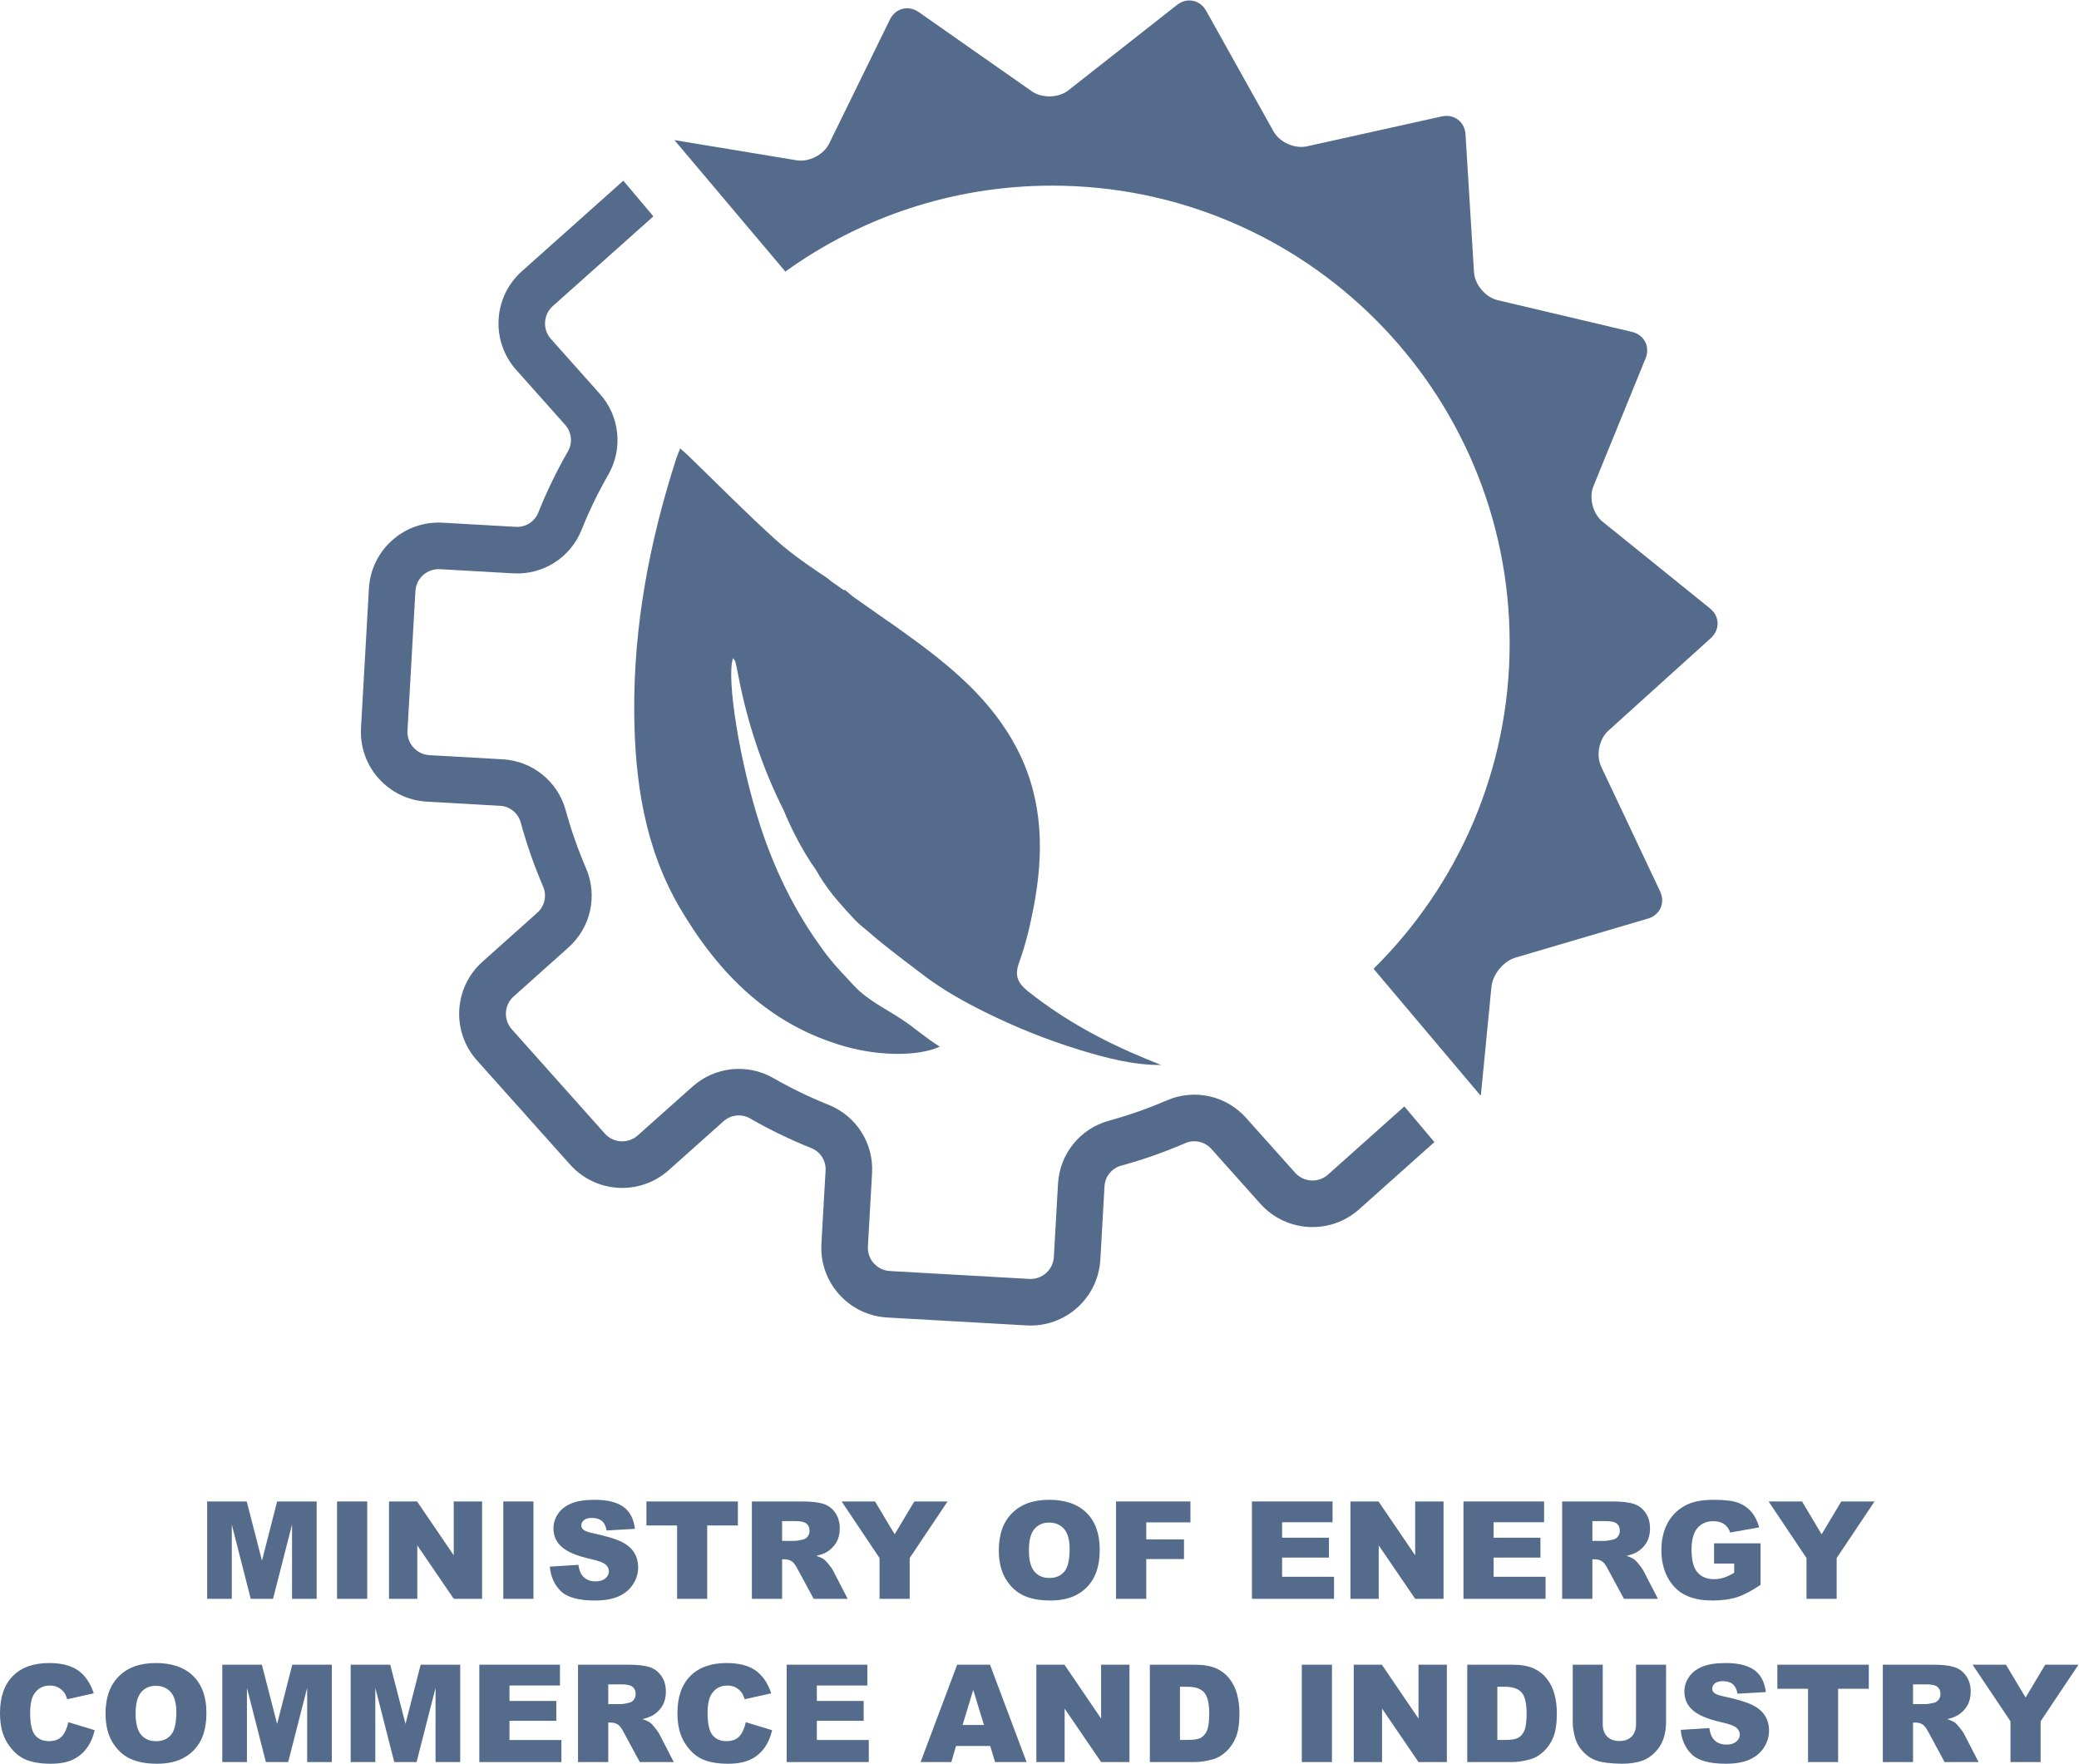 <?xml version="1.0" encoding="UTF-8" standalone="no"?>
<svg
   xmlns:dc="http://purl.org/dc/elements/1.1/"
   xmlns:cc="http://creativecommons.org/ns#"
   xmlns:rdf="http://www.w3.org/1999/02/22-rdf-syntax-ns#"
   xmlns:svg="http://www.w3.org/2000/svg"
   xmlns="http://www.w3.org/2000/svg"
   viewBox="0 0 442.627 375.467"
   height="375.467"
   width="442.627"
   xml:space="preserve"
   id="svg2"
   version="1.1"><defs
     id="defs6" /><g
     transform="matrix(1.333,0,0,-1.333,0,375.467)"
     id="g10"><g
       transform="scale(0.1)"
       id="g12"><path
         id="path14"
         style="fill:#546b8b;fill-opacity:1;fill-rule:nonzero;stroke:none"
         d="m 2732.5,1797.6 c 14.91,13.47 14.33,34.83 -1.32,47.45 l -171.53,138.49 c -15.64,12.63 -22.23,38.19 -14.63,56.8 l 83.29,204.11 c 7.59,18.6 -2.2,37.62 -21.77,42.23 l -214.51,50.66 c -19.56,4.62 -36.58,24.81 -37.81,44.87 l -13.54,220.02 c -1.24,20.06 -18.31,32.91 -37.92,28.56 l -215.3,-47.78 c -19.62,-4.36 -43.69,6.43 -53.49,23.98 l -107.55,192.53 c -9.81,17.55 -30.75,21.73 -46.56,9.31 l -173.27,-136.25 c -15.8,-12.43 -42.19,-13.16 -58.66,-1.63 l -180.52,126.47 c -16.47,11.53 -37.17,6.19 -46.01,-11.85 l -96.98,-197.98 c -8.84,-18.05 -32.3,-30.14 -52.13,-26.86 l -195.1,32.24 177.17,-209.97 c 119.95,86.28 266.98,137.24 426.01,137.24 403.63,0 730.84,-327.2 730.84,-730.84 0,-203.43 -83.22,-387.35 -217.36,-519.84 l 170.97,-202.63 c 0.29,1.39 0.61,2.7 0.77,4.28 l 16.52,169.52 c 1.94,20.01 19.32,41.03 38.59,46.71 l 211.39,62.27 c 19.29,5.68 28.04,25.19 19.45,43.38 l -94.13,199.25 c -8.59,18.17 -3.4,44.07 11.51,57.54 l 163.58,147.72" /><path
         id="path16"
         style="fill:#546b8b;fill-opacity:1;fill-rule:nonzero;stroke:none"
         d="M 995.559,2528.12 833.438,2383.44 c -45.942,-41.02 -49.942,-111.52 -8.93,-157.48 l 77.972,-87.51 c 10.516,-11.61 12.442,-28.63 4.793,-42.28 -18.175,-31.6 -34.089,-64.46 -47.625,-98.3 -5.89,-14.49 -20.394,-23.57 -35.988,-22.54 l -116.754,6.62 c -61.515,3.49 -114.203,-43.55 -117.691,-105.06 l -12.637,-222.74 c -3.492,-61.51 43.543,-114.2 105.055,-117.69 l 116.754,-6.62 c 15.578,-0.73 28.949,-11.32 33.215,-26.32 9.558,-35.14 21.582,-69.56 35.984,-103.01 6.098,-14.44 2.269,-31.16 -9.508,-41.51 l -87.492,-78.2 c -45.918,-41.02 -49.914,-111.48 -8.93,-157.44 l 148.91,-166.54 c 41.024,-45.922 111.494,-49.929 157.444,-8.941 l 87.45,78.021 c 11.59,10.53 28.62,12.46 42.28,4.79 31.6,-18.17 64.45,-34.088 98.3,-47.62 14.48,-5.89 23.56,-20.39 22.54,-35.992 l -6.63,-116.758 c -3.49,-61.511 43.55,-114.199 105.06,-117.691 L 1639.75,700 c 61.51,-3.5 114.2,43.531 117.69,105.051 l 6.62,116.758 c 0.73,15.57 11.32,28.941 26.32,33.211 35.15,9.621 69.57,21.71 103.02,36.171 14.44,6.118 31.17,2.289 41.5,-9.511 l 78.21,-87.489 c 41.08,-45.793 111.44,-49.793 157.44,-8.929 L 2291.02,992.789 2243,1049.71 2121.05,940.84 c -15.33,-13.66 -38.82,-12.328 -52.5,2.98 l -78.24,87.5 c -31.64,35.65 -82.57,47.01 -126.37,28.17 -30.24,-13.05 -61.36,-23.97 -93.14,-32.67 -45.87,-12.68 -78.48,-53.281 -80.98,-100.8 l -6.63,-116.758 c -1.16,-20.5 -18.73,-36.18 -39.23,-35.012 l -222.74,12.621 c -20.5,1.18 -36.18,18.731 -35.02,39.238 l 6.62,116.75 c 2.89,47.5 -24.93,91.511 -69.06,109.291 -30.6,12.23 -60.31,26.61 -88.89,43.03 -41.39,23.55 -93.22,18.02 -128.71,-13.74 l -87.62,-78.05 c -15.32,-13.671 -38.821,-12.339 -52.497,2.98 L 817.43,1172.9 c -13.649,15.31 -12.317,38.78 2.972,52.45 l 87.496,78.24 c 35.625,31.66 46.973,82.58 28.172,126.37 -13.054,30.24 -23.972,61.36 -32.672,93.14 -12.668,45.87 -53.269,78.5 -100.8,80.99 l -116.758,6.62 c -20.496,1.16 -36.176,18.73 -35.012,39.23 l 12.637,222.74 c 1.16,20.5 18.723,36.18 39.226,35.02 l 116.754,-6.62 c 47.496,-2.89 91.508,24.93 109.282,69.06 12.23,30.61 26.613,60.31 43.031,88.89 23.594,41.38 18.058,93.23 -13.742,128.71 l -78.082,87.63 c -13.668,15.32 -12.336,38.82 2.976,52.49 l 160.67,143.35" /><path
         id="path18"
         style="fill:#546b8b;fill-opacity:1;fill-rule:nonzero;stroke:none"
         d="m 1080.04,2084.14 c -42.57,-131.89 -68.22,-266.95 -67.06,-405.69 0.91,-109.07 16.72,-216.33 73.36,-312.43 61.43,-104.21 142.69,-186.34 263.26,-220.48 56.67,-16.05 118.06,-15.63 151.45,-0.31 -21.11,12.77 -39.69,29.64 -60.28,43.26 -25.72,16.99 -54.56,30.63 -75.76,53 -37.51,39.57 -43.16,47.36 -60.79,72.59 -39.25,56.19 -68.7,118.69 -89.92,183.77 -32.79,100.54 -54.65,236.62 -43.48,267.9 1.43,-2.36 3.3,-4.32 3.89,-6.61 1.68,-6.54 2.95,-13.19 4.2,-19.82 14.55,-76.76 38.83,-149.35 73.25,-217.67 4.91,-12.08 10.86,-25.1 17.7,-38.51 11.24,-22.01 23.06,-41.46 33.78,-56.3 6.66,-12.1 14.99,-24.63 26.71,-39.59 6.69,-8.54 35.3,-41.02 43.58,-47.67 11.55,-9.29 22.57,-19.25 34.11,-28.55 22.48,-18.09 45.52,-35.45 68.53,-52.86 30.04,-22.72 63.3,-41.24 96.99,-57.94 48.31,-23.96 98.68,-44.2 150.24,-60.03 41.88,-12.86 86.5,-24.74 130.66,-24.28 -9.73,3.98 -17.49,7.13 -25.22,10.31 -66.74,27.47 -129.54,61.58 -186.4,106.62 -16.73,13.25 -23.13,24.84 -15.16,46.67 10.37,28.41 17.46,58.28 23.17,88.06 16.41,85.56 15.65,169.93 -24.74,249.93 -41.47,82.17 -110.18,137.36 -182.22,189.11 l -0.97,0.68 c -7.46,5.36 -14.94,10.68 -22.45,15.99 -0.73,0.52 -1.5,0.98 -2.3,1.4 l -55.9,39.28 c -4.37,3.69 -8.79,7.42 -13.27,11.16 -0.23,-0.47 -0.44,-0.89 -0.67,-1.36 l -21.82,15.33 c -1.57,1.58 -3.45,3.15 -5.79,4.72 -10.12,6.76 -20.26,13.6 -30.27,20.61 l -2.91,2.05 c -17.31,12.23 -34.16,25.06 -49.75,39.2 -47.44,43.07 -92.49,88.79 -138.56,133.37 -3.77,3.64 -7.81,6.99 -12.83,11.46 -2.74,-7.01 -4.82,-11.6 -6.36,-16.37" /><path
         id="path20"
         style="fill:#546b8b;fill-opacity:1;fill-rule:nonzero;stroke:none"
         d="m 330.855,418.859 h 63.2 l 24.375,-94.621 24.187,94.621 h 63.164 V 263.352 H 466.426 V 381.941 L 436.102,263.352 H 400.477 L 370.215,381.941 V 263.352 h -39.36 v 155.507" /><path
         id="path22"
         style="fill:#546b8b;fill-opacity:1;fill-rule:nonzero;stroke:none"
         d="m 538.34,418.859 h 48.164 V 263.352 H 538.34 v 155.507" /><path
         id="path24"
         style="fill:#546b8b;fill-opacity:1;fill-rule:nonzero;stroke:none"
         d="m 621.297,418.859 h 44.871 l 58.555,-86.039 v 86.039 H 770.02 V 263.352 h -45.297 l -58.231,85.378 v -85.378 h -45.195 v 155.507" /><path
         id="path26"
         style="fill:#546b8b;fill-opacity:1;fill-rule:nonzero;stroke:none"
         d="m 803.859,418.859 h 48.153 V 263.352 h -48.153 v 155.507" /><path
         id="path28"
         style="fill:#546b8b;fill-opacity:1;fill-rule:nonzero;stroke:none"
         d="m 878.113,314.789 45.723,2.871 c 0.984,-7.43 3,-13.078 6.043,-16.98 4.953,-6.289 12.023,-9.43 21.215,-9.43 6.863,0 12.144,1.602 15.859,4.82 3.711,3.219 5.567,6.95 5.567,11.2 0,4.031 -1.77,7.628 -5.301,10.82 -3.535,3.18 -11.739,6.18 -24.61,9.012 -21.074,4.738 -36.105,11.027 -45.082,18.886 -9.054,7.844 -13.582,17.852 -13.582,30.024 0,7.976 2.317,15.527 6.946,22.636 4.632,7.114 11.601,12.704 20.902,16.762 9.301,4.059 22.047,6.09 38.242,6.09 19.867,0 35.02,-3.691 45.453,-11.07 10.432,-7.391 16.642,-19.149 18.622,-35.27 l -45.301,-2.66 c -1.204,7 -3.731,12.09 -7.582,15.27 -3.852,3.191 -9.18,4.781 -15.965,4.781 -5.586,0 -9.801,-1.18 -12.625,-3.563 -2.832,-2.359 -4.242,-5.238 -4.242,-8.636 0,-2.481 1.168,-4.711 3.5,-6.68 2.261,-2.051 7.636,-3.961 16.125,-5.731 21.003,-4.519 36.05,-9.109 45.136,-13.742 9.084,-4.629 15.694,-10.367 19.834,-17.238 4.14,-6.852 6.21,-14.531 6.21,-23.02 0,-9.972 -2.76,-19.171 -8.28,-27.57 -5.51,-8.422 -13.225,-14.812 -23.127,-19.152 -9.895,-4.348 -22.375,-6.528 -37.441,-6.528 -26.45,0 -44.766,5.098 -54.946,15.278 -10.183,10.179 -15.953,23.133 -17.293,38.82" /><path
         id="path30"
         style="fill:#546b8b;fill-opacity:1;fill-rule:nonzero;stroke:none"
         d="m 1032.46,418.859 h 146.07 v -38.398 h -49.01 V 263.352 h -48.06 v 117.109 h -49 v 38.398" /><path
         id="path32"
         style="fill:#546b8b;fill-opacity:1;fill-rule:nonzero;stroke:none"
         d="m 1249.17,355.852 h 20.27 c 2.19,0 6.43,0.699 12.72,2.117 3.18,0.633 5.79,2.261 7.8,4.883 2.02,2.617 3.02,5.617 3.02,9.007 0,5.02 -1.59,8.879 -4.77,11.571 -3.18,2.679 -9.16,4.031 -17.93,4.031 h -21.11 z m -48.27,-92.5 v 155.507 h 80.09 c 14.86,0 26.2,-1.269 34.06,-3.82 7.85,-2.551 14.18,-7.269 18.98,-14.16 4.81,-6.899 7.22,-15.289 7.22,-25.199 0,-8.621 -1.84,-16.059 -5.52,-22.328 -3.68,-6.25 -8.74,-11.332 -15.18,-15.223 -4.1,-2.481 -9.73,-4.527 -16.88,-6.149 5.73,-1.91 9.9,-3.832 12.52,-5.73 1.76,-1.281 4.32,-4 7.68,-8.18 3.36,-4.172 5.6,-7.398 6.73,-9.66 l 23.27,-45.058 h -54.29 l -25.69,47.519 c -3.26,6.149 -6.15,10.149 -8.7,11.988 -3.46,2.403 -7.39,3.602 -11.77,3.602 h -4.25 v -63.109 h -48.27" /><path
         id="path34"
         style="fill:#546b8b;fill-opacity:1;fill-rule:nonzero;stroke:none"
         d="m 1344.22,418.859 h 53.37 l 31.34,-52.461 31.39,52.461 h 53.09 l -60.46,-90.371 v -65.136 h -48.16 v 65.136 l -60.57,90.371" /><path
         id="path36"
         style="fill:#546b8b;fill-opacity:1;fill-rule:nonzero;stroke:none"
         d="m 1643.36,340.781 c 0,-15.691 2.91,-26.972 8.75,-33.84 5.83,-6.851 13.77,-10.281 23.81,-10.281 10.32,0 18.32,3.36 23.97,10.078 5.67,6.711 8.49,18.774 8.49,36.172 0,14.641 -2.96,25.328 -8.86,32.078 -5.9,6.762 -13.91,10.141 -24.02,10.141 -9.69,0 -17.47,-3.43 -23.34,-10.301 -5.87,-6.848 -8.8,-18.199 -8.8,-34.047 z M 1595.3,341 c 0,25.391 7.07,45.148 21.22,59.289 14.14,14.152 33.84,21.211 59.08,21.211 25.89,0 45.83,-6.941 59.83,-20.84 14,-13.89 21.01,-33.359 21.01,-58.39 0,-18.18 -3.07,-33.079 -9.18,-44.711 -6.12,-11.629 -14.95,-20.688 -26.52,-27.161 -11.56,-6.457 -25.97,-9.707 -43.23,-9.707 -17.53,0 -32.05,2.797 -43.54,8.379 -11.5,5.59 -20.81,14.442 -27.95,26.532 -7.15,12.089 -10.72,27.218 -10.72,45.398" /><path
         id="path38"
         style="fill:#546b8b;fill-opacity:1;fill-rule:nonzero;stroke:none"
         d="m 1782.53,418.859 h 118.81 v -33.418 h -70.55 v -27.16 h 60.26 v -31.402 h -60.26 v -63.527 h -48.26 v 155.507" /><path
         id="path40"
         style="fill:#546b8b;fill-opacity:1;fill-rule:nonzero;stroke:none"
         d="m 1999.56,418.859 h 128.78 v -33.211 h -80.61 v -24.707 h 74.78 v -31.722 h -74.78 v -30.66 h 82.95 v -35.207 h -131.12 v 155.507" /><path
         id="path42"
         style="fill:#546b8b;fill-opacity:1;fill-rule:nonzero;stroke:none"
         d="m 2156.88,418.859 h 44.87 l 58.55,-86.039 v 86.039 h 45.31 V 263.352 h -45.31 l -58.23,85.378 v -85.378 h -45.19 v 155.507" /><path
         id="path44"
         style="fill:#546b8b;fill-opacity:1;fill-rule:nonzero;stroke:none"
         d="m 2337.42,418.859 h 128.78 v -33.211 h -80.62 v -24.707 h 74.79 v -31.722 h -74.79 v -30.66 h 82.96 v -35.207 h -131.12 v 155.507" /><path
         id="path46"
         style="fill:#546b8b;fill-opacity:1;fill-rule:nonzero;stroke:none"
         d="m 2543.32,355.852 h 20.27 c 2.18,0 6.43,0.699 12.72,2.117 3.18,0.633 5.78,2.261 7.79,4.883 2.02,2.617 3.03,5.617 3.03,9.007 0,5.02 -1.59,8.879 -4.77,11.571 -3.19,2.679 -9.17,4.031 -17.93,4.031 h -21.11 z m -48.27,-92.5 v 155.507 h 80.1 c 14.84,0 26.2,-1.269 34.05,-3.82 7.84,-2.551 14.17,-7.269 18.99,-14.16 4.8,-6.899 7.2,-15.289 7.2,-25.199 0,-8.621 -1.83,-16.059 -5.52,-22.328 -3.67,-6.25 -8.74,-11.332 -15.17,-15.223 -4.1,-2.481 -9.73,-4.527 -16.88,-6.149 5.73,-1.91 9.9,-3.832 12.51,-5.73 1.77,-1.281 4.33,-4 7.69,-8.18 3.36,-4.172 5.59,-7.398 6.73,-9.66 l 23.27,-45.058 h -54.3 l -25.68,47.519 c -3.25,6.149 -6.15,10.149 -8.7,11.988 -3.47,2.403 -7.4,3.602 -11.78,3.602 h -4.24 v -63.109 h -48.27" /><path
         id="path48"
         style="fill:#546b8b;fill-opacity:1;fill-rule:nonzero;stroke:none"
         d="m 2737.66,319.68 v 32.351 h 74.25 V 285.73 c -14.21,-9.691 -26.78,-16.289 -37.71,-19.781 -10.93,-3.508 -23.89,-5.258 -38.88,-5.258 -18.45,0 -33.5,3.161 -45.13,9.45 -11.63,6.3 -20.65,15.66 -27.05,28.097 -6.41,12.453 -9.6,26.742 -9.6,42.864 0,16.98 3.49,31.738 10.49,44.289 7.01,12.55 17.26,22.078 30.77,28.578 10.54,5.031 24.71,7.531 42.54,7.531 17.18,0 30.03,-1.551 38.56,-4.648 8.52,-3.122 15.59,-7.942 21.21,-14.493 5.63,-6.539 9.85,-14.828 12.68,-24.871 l -46.36,-8.269 c -1.91,5.863 -5.15,10.351 -9.71,13.472 -4.56,3.11 -10.38,4.661 -17.45,4.661 -10.53,0 -18.92,-3.661 -25.18,-10.973 -6.26,-7.328 -9.39,-18.91 -9.39,-34.75 0,-16.828 3.16,-28.848 9.49,-36.059 6.33,-7.218 15.15,-10.82 26.47,-10.82 5.37,0 10.5,0.781 15.38,2.332 4.87,1.547 10.46,4.207 16.76,7.957 v 14.641 h -32.14" /><path
         id="path50"
         style="fill:#546b8b;fill-opacity:1;fill-rule:nonzero;stroke:none"
         d="m 2824.75,418.859 h 53.37 l 31.33,-52.461 31.4,52.461 h 53.09 l -60.46,-90.371 v -65.136 h -48.17 v 65.136 l -60.56,90.371" /><path
         id="path52"
         style="fill:#546b8b;fill-opacity:1;fill-rule:nonzero;stroke:none"
         d="M 109.152,66.301 151.266,53.559 C 148.438,41.762 143.984,31.879 137.902,23.969 131.816,16.039 124.27,10.082 115.25,6.039 106.23,2.012 94.762,0 80.828,0 63.926,0 50.125,2.449 39.406,7.359 28.691,12.27 19.449,20.922 11.668,33.281 3.883,45.648 0,61.48 0,80.781 0,106.5 6.844,126.27 20.527,140.09 c 13.684,13.82 33.039,20.719 58.078,20.719 19.586,0 34.984,-3.957 46.196,-11.868 11.207,-7.929 19.531,-20.089 24.976,-36.5 L 107.352,103 c -1.485,4.73 -3.039,8.199 -4.668,10.391 -2.692,3.679 -5.977,6.507 -9.864,8.488 -3.894,1.98 -8.238,2.973 -13.055,2.973 -10.887,0 -19.23,-4.383 -25.031,-13.141 -4.387,-6.5 -6.578,-16.699 -6.578,-30.621 0,-17.23 2.617,-29.051 7.851,-35.441 5.238,-6.387 12.586,-9.59 22.07,-9.59 9.188,0 16.137,2.582 20.84,7.75 4.703,5.152 8.109,12.652 10.234,22.492" /><path
         id="path54"
         style="fill:#546b8b;fill-opacity:1;fill-rule:nonzero;stroke:none"
         d="m 216.609,80.09 c 0,-15.711 2.918,-26.988 8.754,-33.84 5.836,-6.871 13.77,-10.289 23.817,-10.289 10.324,0 18.312,3.359 23.965,10.07 5.66,6.719 8.492,18.777 8.492,36.18 0,14.641 -2.953,25.328 -8.856,32.09 -5.91,6.738 -13.918,10.129 -24.031,10.129 -9.687,0 -17.465,-3.43 -23.336,-10.289 -5.871,-6.871 -8.805,-18.211 -8.805,-34.051 z m -48.046,0.211 c 0,25.379 7.07,45.148 21.214,59.301 14.141,14.136 33.832,21.207 59.082,21.207 25.883,0 45.821,-6.938 59.829,-20.84 14.003,-13.899 21,-33.367 21,-58.399 0,-18.172 -3.055,-33.082 -9.172,-44.711 C 314.395,25.219 305.555,16.172 293.996,9.711 282.434,3.23 268.023,0 250.77,0 233.23,0 218.711,2.789 207.223,8.379 195.73,13.961 186.418,22.801 179.27,34.898 172.129,46.992 168.563,62.129 168.563,80.301" /><path
         id="path56"
         style="fill:#546b8b;fill-opacity:1;fill-rule:nonzero;stroke:none"
         d="m 355.039,158.16 h 63.199 l 24.371,-94.629 24.2,94.629 h 63.16 V 2.648 H 490.605 V 121.238 L 460.289,2.648 H 424.664 L 394.395,121.238 V 2.648 H 355.039 V 158.16" /><path
         id="path58"
         style="fill:#546b8b;fill-opacity:1;fill-rule:nonzero;stroke:none"
         d="m 560.09,158.16 h 63.199 l 24.367,-94.629 24.196,94.629 h 63.16 V 2.648 H 695.656 V 121.238 L 665.34,2.648 H 629.715 L 599.445,121.238 V 2.648 H 560.09 V 158.16" /><path
         id="path60"
         style="fill:#546b8b;fill-opacity:1;fill-rule:nonzero;stroke:none"
         d="m 765.563,158.16 h 128.781 v -33.199 h -80.621 v -24.723 h 74.785 V 68.519 H 813.723 V 37.871 h 82.953 V 2.648 H 765.563 V 158.16" /><path
         id="path62"
         style="fill:#546b8b;fill-opacity:1;fill-rule:nonzero;stroke:none"
         d="m 971.461,95.16 h 20.258 c 2.195,0 6.437,0.699 12.731,2.109 3.18,0.641 5.78,2.262 7.8,4.878 2.01,2.622 3.02,5.622 3.02,9.012 0,5.031 -1.59,8.879 -4.78,11.559 -3.18,2.703 -9.16,4.051 -17.92,4.051 H 971.461 Z M 923.195,2.648 V 158.16 h 80.085 c 14.85,0 26.2,-1.281 34.06,-3.82 7.85,-2.539 14.18,-7.27 18.98,-14.16 4.81,-6.899 7.21,-15.301 7.21,-25.192 0,-8.629 -1.83,-16.066 -5.52,-22.328 -3.67,-6.262 -8.74,-11.328 -15.17,-15.23 -4.1,-2.469 -9.73,-4.519 -16.88,-6.141 5.72,-1.93 9.9,-3.828 12.51,-5.738 1.77,-1.27 4.33,-4 7.68,-8.18 3.36,-4.18 5.61,-7.391 6.74,-9.66 l 23.27,-45.062 h -54.3 L 996.18,50.18 c -3.254,6.152 -6.153,10.141 -8.703,11.98 -3.461,2.398 -7.391,3.602 -11.774,3.602 h -4.242 V 2.648 h -48.266" /><path
         id="path64"
         style="fill:#546b8b;fill-opacity:1;fill-rule:nonzero;stroke:none"
         d="m 1191.15,66.301 42.11,-12.742 C 1230.43,41.762 1225.98,31.879 1219.89,23.969 1213.81,16.039 1206.27,10.082 1197.25,6.039 1188.23,2.012 1176.75,0 1162.82,0 c -16.9,0 -30.7,2.449 -41.42,7.359 -10.71,4.91 -19.96,13.563 -27.74,25.922 -7.78,12.367 -11.67,28.199 -11.67,47.5 0,25.719 6.84,45.489 20.53,59.309 13.68,13.82 33.04,20.719 58.08,20.719 19.58,0 34.98,-3.957 46.19,-11.868 11.21,-7.929 19.54,-20.089 24.98,-36.5 L 1189.34,103 c -1.48,4.73 -3.03,8.199 -4.67,10.391 -2.68,3.679 -5.97,6.507 -9.86,8.488 -3.89,1.98 -8.24,2.973 -13.05,2.973 -10.89,0 -19.23,-4.383 -25.03,-13.141 -4.38,-6.5 -6.58,-16.699 -6.58,-30.621 0,-17.23 2.62,-29.051 7.85,-35.441 5.24,-6.387 12.59,-9.59 22.07,-9.59 9.19,0 16.14,2.582 20.84,7.75 4.7,5.152 8.11,12.652 10.24,22.492" /><path
         id="path66"
         style="fill:#546b8b;fill-opacity:1;fill-rule:nonzero;stroke:none"
         d="m 1256.5,158.16 h 128.77 v -33.199 h -80.62 v -24.723 h 74.78 V 68.519 h -74.78 V 37.871 h 82.95 V 2.648 H 1256.5 V 158.16" /><path
         id="path68"
         style="fill:#546b8b;fill-opacity:1;fill-rule:nonzero;stroke:none"
         d="m 1571.58,61.949 -17.17,55.903 -16.98,-55.903 z m 9.96,-33.629 h -54.55 l -7.58,-25.672 h -49.07 L 1528.79,158.16 h 52.42 L 1639.64,2.648 h -50.32 l -7.78,25.672" /><path
         id="path70"
         style="fill:#546b8b;fill-opacity:1;fill-rule:nonzero;stroke:none"
         d="m 1655.24,158.16 h 44.87 l 58.55,-86.031 V 158.16 h 45.3 V 2.648 h -45.3 L 1700.42,88.039 V 2.648 h -45.18 V 158.16" /><path
         id="path72"
         style="fill:#546b8b;fill-opacity:1;fill-rule:nonzero;stroke:none"
         d="M 1884.58,122.941 V 37.98 h 11.77 c 10.04,0 17.19,1.109 21.42,3.34 4.25,2.219 7.58,6.109 9.98,11.66 2.4,5.551 3.61,14.551 3.61,27 0,16.469 -2.69,27.75 -8.07,33.84 -5.37,6.078 -14.27,9.121 -26.73,9.121 z m -48.06,35.219 h 71.39 c 14.08,0 25.44,-1.91 34.1,-5.73 8.67,-3.821 15.83,-9.301 21.49,-16.442 5.66,-7.136 9.75,-15.449 12.3,-24.929 2.55,-9.477 3.82,-19.52 3.82,-30.118 0,-16.621 -1.88,-29.512 -5.67,-38.672 -3.78,-9.16 -9.04,-16.828 -15.76,-23.02 -6.71,-6.18 -13.93,-10.309 -21.64,-12.359 -10.53,-2.832 -20.08,-4.242 -28.64,-4.242 h -71.39 V 158.16" /><path
         id="path74"
         style="fill:#546b8b;fill-opacity:1;fill-rule:nonzero;stroke:none"
         d="m 2079.23,158.16 h 48.15 V 2.648 h -48.15 V 158.16" /><path
         id="path76"
         style="fill:#546b8b;fill-opacity:1;fill-rule:nonzero;stroke:none"
         d="m 2162.18,158.16 h 44.88 l 58.55,-86.031 V 158.16 h 45.29 V 2.648 h -45.29 L 2207.37,88.039 V 2.648 h -45.19 V 158.16" /><path
         id="path78"
         style="fill:#546b8b;fill-opacity:1;fill-rule:nonzero;stroke:none"
         d="M 2391.52,122.941 V 37.98 h 11.78 c 10.04,0 17.18,1.109 21.43,3.34 4.25,2.219 7.57,6.109 9.97,11.66 2.4,5.551 3.6,14.551 3.6,27 0,16.469 -2.68,27.75 -8.05,33.84 -5.39,6.078 -14.29,9.121 -26.74,9.121 z m -48.05,35.219 h 71.38 c 14.09,0 25.44,-1.91 34.12,-5.73 8.66,-3.821 15.82,-9.301 21.48,-16.442 5.65,-7.136 9.76,-15.449 12.3,-24.929 2.54,-9.477 3.82,-19.52 3.82,-30.118 0,-16.621 -1.89,-29.512 -5.68,-38.672 -3.78,-9.16 -9.03,-16.828 -15.75,-23.02 -6.72,-6.18 -13.94,-10.309 -21.63,-12.359 -10.55,-2.832 -20.09,-4.242 -28.66,-4.242 h -71.38 V 158.16" /><path
         id="path80"
         style="fill:#546b8b;fill-opacity:1;fill-rule:nonzero;stroke:none"
         d="m 2613.02,158.16 h 47.95 V 65.512 c 0,-9.191 -1.44,-17.863 -4.31,-26.031 -2.86,-8.16 -7.34,-15.301 -13.47,-21.41 C 2637.07,11.961 2630.67,7.672 2623.94,5.191 2614.61,1.73 2603.4,0 2590.31,0 c -7.56,0 -15.82,0.531 -24.76,1.582 -8.95,1.066 -16.43,3.168 -22.44,6.309 -6.01,3.148 -11.51,7.621 -16.5,13.418 -4.99,5.793 -8.4,11.762 -10.23,17.91 -2.97,9.891 -4.45,18.66 -4.45,26.293 V 158.16 h 47.94 V 63.301 c 0,-8.48 2.35,-15.102 7.06,-19.871 4.69,-4.769 11.22,-7.148 19.57,-7.148 8.27,0 14.75,2.34 19.46,7.039 4.71,4.711 7.06,11.371 7.06,19.98 V 158.16" /><path
         id="path82"
         style="fill:#546b8b;fill-opacity:1;fill-rule:nonzero;stroke:none"
         d="m 2684.41,54.102 45.72,2.859 c 0.98,-7.422 3,-13.082 6.04,-16.973 4.95,-6.297 12.02,-9.438 21.21,-9.438 6.87,0 12.15,1.609 15.86,4.82 3.71,3.219 5.58,6.949 5.58,11.188 0,4.043 -1.78,7.652 -5.31,10.82 -3.54,3.191 -11.74,6.191 -24.61,9.031 -21.08,4.73 -36.11,11.02 -45.08,18.871 -9.05,7.848 -13.58,17.86 -13.58,30.02 0,8 2.31,15.551 6.94,22.648 4.64,7.11 11.6,12.692 20.91,16.762 9.29,4.07 22.04,6.098 38.24,6.098 19.86,0 35.02,-3.688 45.45,-11.079 10.43,-7.398 16.64,-19.152 18.61,-35.281 l -45.29,-2.64 c -1.2,7 -3.73,12.089 -7.59,15.269 -3.85,3.184 -9.17,4.774 -15.96,4.774 -5.58,0 -9.79,-1.18 -12.62,-3.551 -2.83,-2.371 -4.24,-5.25 -4.24,-8.641 0,-2.48 1.16,-4.711 3.5,-6.691 2.26,-2.047 7.63,-3.969 16.12,-5.719 21,-4.539 36.04,-9.121 45.13,-13.738 9.1,-4.633 15.71,-10.391 19.84,-17.242 4.14,-6.871 6.21,-14.531 6.21,-23.02 0,-9.98 -2.76,-19.168 -8.27,-27.578 C 2811.7,17.25 2803.99,10.871 2794.08,6.52 2784.19,2.172 2771.71,0 2756.64,0 c -26.44,0 -44.76,5.09 -54.94,15.27 -10.18,10.191 -15.96,23.129 -17.29,38.832" /><path
         id="path84"
         style="fill:#546b8b;fill-opacity:1;fill-rule:nonzero;stroke:none"
         d="m 2838.74,158.16 h 146.08 V 119.77 H 2935.8 V 2.648 h -48.04 V 119.77 h -49.02 v 38.39" /><path
         id="path86"
         style="fill:#546b8b;fill-opacity:1;fill-rule:nonzero;stroke:none"
         d="m 3055.46,95.16 h 20.26 c 2.2,0 6.44,0.699 12.74,2.109 3.17,0.641 5.78,2.262 7.79,4.878 2.01,2.622 3.03,5.622 3.03,9.012 0,5.031 -1.59,8.879 -4.78,11.559 -3.18,2.703 -9.16,4.051 -17.93,4.051 h -21.11 z M 3007.2,2.648 V 158.16 h 80.09 c 14.85,0 26.2,-1.281 34.05,-3.82 7.85,-2.539 14.18,-7.27 18.98,-14.16 4.82,-6.899 7.22,-15.301 7.22,-25.192 0,-8.629 -1.84,-16.066 -5.52,-22.328 -3.68,-6.262 -8.74,-11.328 -15.17,-15.23 -4.11,-2.469 -9.74,-4.519 -16.88,-6.141 5.72,-1.93 9.89,-3.828 12.5,-5.738 1.77,-1.27 4.34,-4 7.7,-8.18 3.35,-4.18 5.59,-7.391 6.73,-9.66 l 23.27,-45.062 h -54.31 l -25.67,47.531 c -3.26,6.152 -6.17,10.141 -8.7,11.98 -3.47,2.398 -7.4,3.602 -11.78,3.602 h -4.25 V 2.648 h -48.26" /><path
         id="path88"
         style="fill:#546b8b;fill-opacity:1;fill-rule:nonzero;stroke:none"
         d="m 3150.51,158.16 h 53.38 l 31.33,-52.461 31.39,52.461 h 53.1 L 3259.24,67.781 V 2.648 h -48.15 V 67.781 l -60.58,90.379" /></g></g></svg>